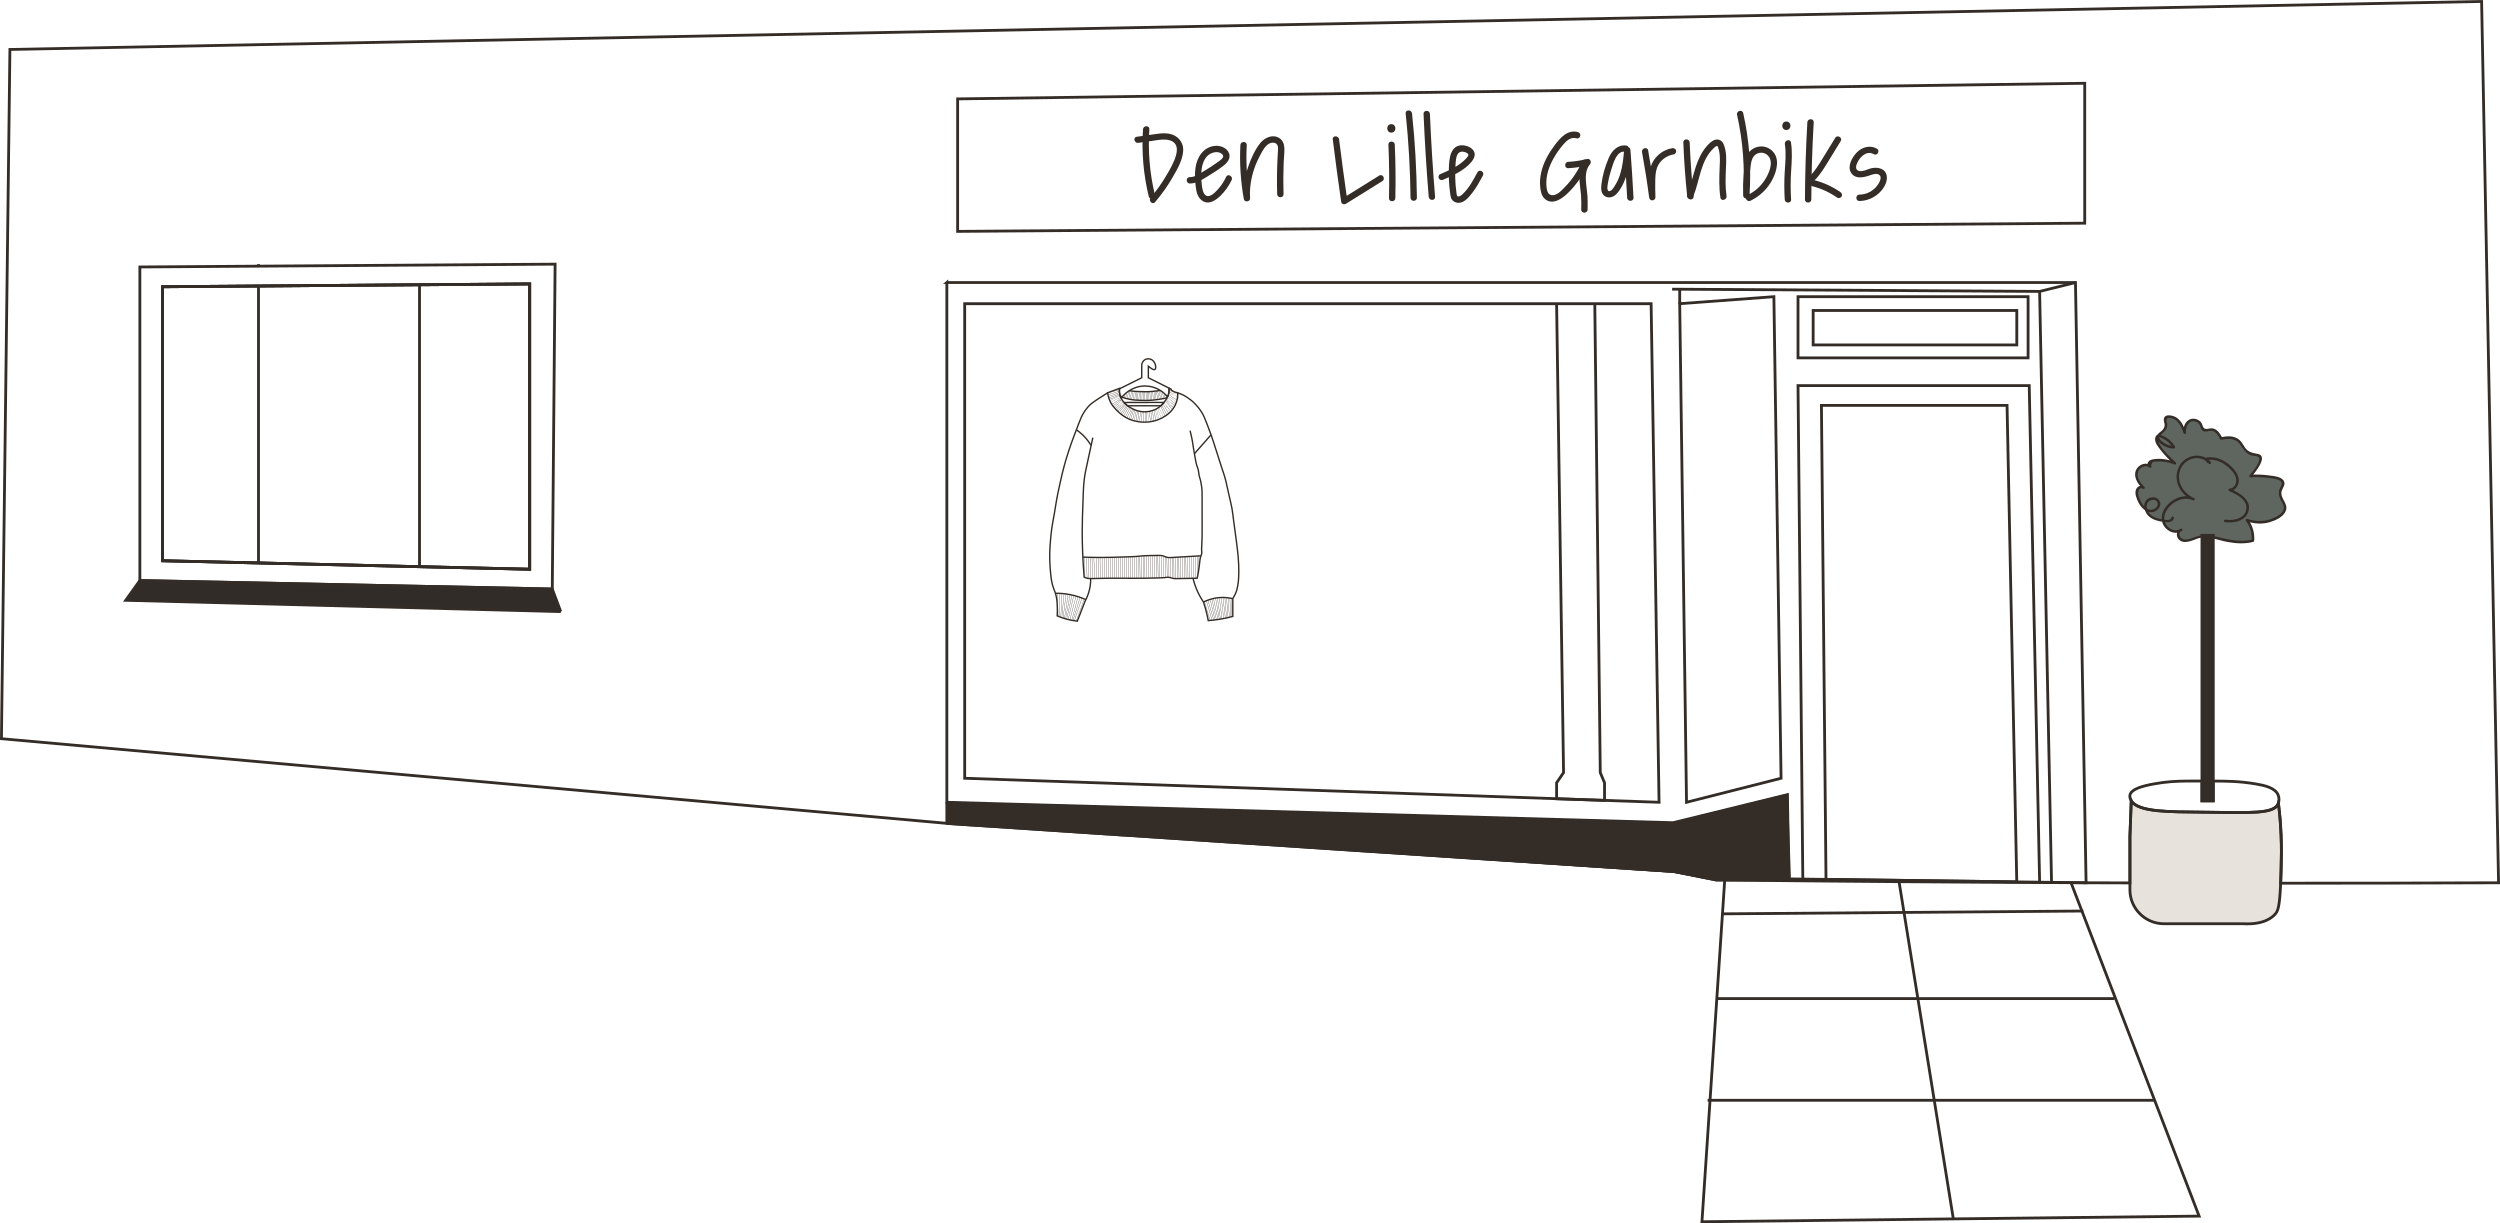 <svg xmlns="http://www.w3.org/2000/svg" id="Lag_2" data-name="Lag 2" viewBox="0 0 885.02 433.02"><g id="Lag_2-2" data-name="Lag 2"><polygon points="339.01 35.01 339.01 81.91 738.01 79.01 738.01 29.48 339.01 35.01" style="fill: none; stroke: #342c26; stroke-miterlimit: 10;"></polygon><path d="M404.63,45.77c-.54,7.97.15,15.98,2.03,23.75.34,1.41,2.51.81,2.17-.6-1.83-7.58-2.47-15.37-1.95-23.15.1-1.45-2.15-1.44-2.25,0h0Z" style="fill: #342c26; stroke-width: 0px;"></path><path d="M403.01,50.57l4.67-.67c1.57-.23,3.18-.55,4.78-.49,1.25.05,2.66.4,3.48,1.43.9,1.12.76,2.66.42,3.96-.72,2.73-2.27,5.34-3.72,7.75-1.56,2.61-3.34,5.08-5.31,7.4-.93,1.1.65,2.7,1.59,1.59,2.3-2.72,4.38-5.62,6.16-8.71,1.64-2.84,3.59-6.11,3.77-9.47.17-3.16-2.04-5.55-5.1-6.05-1.81-.3-3.61,0-5.41.26-1.98.28-3.96.57-5.94.85-1.43.21-.82,2.37.6,2.17h0Z" style="fill: #342c26; stroke-width: 0px;"></path><path d="M421.22,64.96c2.27.02,4.18-1.26,6.05-2.39,2-1.21,3.99-2.46,5.84-3.89,1.57-1.21,2.94-3.04,1.69-5.01-.98-1.54-2.98-2.2-4.72-2.03-4.07.4-6.35,4.01-6.87,7.77-.31,2.2-.18,4.43.08,6.63.24,1.96.71,4.07,2.54,5.16,2.24,1.33,4.55-.3,6.16-1.84s3.04-3.52,4.02-5.62c.61-1.3-1.33-2.45-1.94-1.14-.66,1.42-1.49,2.77-2.52,3.96-.89,1.02-2.1,2.45-3.46,2.81-1.64.44-2.27-1.54-2.48-2.77-.27-1.64-.38-3.35-.34-5.01.06-2.73.75-6,3.46-7.29,1.05-.5,2.36-.66,3.41-.08.5.28,1.06.77.83,1.39-.25.66-1.08,1.19-1.62,1.59-1.59,1.18-3.26,2.24-4.96,3.26-1.57.95-3.27,2.27-5.19,2.25-1.45-.01-1.45,2.24,0,2.25h0Z" style="fill: #342c26; stroke-width: 0px;"></path><path d="M439.11,51.36c-.33,6.41.09,12.82,1.22,19.13.22,1.24,2.29.96,2.21-.3-.23-3.66.35-7.28,1.57-10.74.57-1.63,1.29-3.2,2.11-4.72.74-1.36,1.55-2.96,2.92-3.8,1.03-.63,2.72-.68,3.17.68.22.67.12,1.44.08,2.12-.06.95-.12,1.89-.16,2.84-.19,4.06-.22,8.12-.1,12.17.04,1.44,2.29,1.45,2.25,0-.11-3.72-.1-7.44.05-11.16.07-1.73.33-3.5.24-5.23-.07-1.35-.54-2.66-1.71-3.43-2.32-1.53-5.18-.27-6.77,1.68-1.97,2.41-3.31,5.5-4.31,8.42-1.24,3.58-1.83,7.38-1.59,11.16l2.21-.3c-1.1-6.11-1.47-12.33-1.14-18.53.08-1.45-2.17-1.44-2.25,0h0Z" style="fill: #342c26; stroke-width: 0px;"></path><path d="M471.81,49.34c.92,7.39,1.91,14.77,2.98,22.15.1.72,1.09,1.02,1.65.67,4.32-2.66,8.63-5.35,12.93-8.05,1.22-.77.09-2.72-1.14-1.94-4.3,2.7-8.61,5.39-12.93,8.05l1.65.67c-1.04-7.17-2-14.36-2.9-21.55-.18-1.42-2.43-1.44-2.25,0h0Z" style="fill: #342c26; stroke-width: 0px;"></path><path d="M491.51,51.2c.28,6.31.35,12.63.2,18.95-.03,1.45,2.22,1.45,2.25,0,.15-6.32.09-12.64-.2-18.95-.06-1.44-2.31-1.45-2.25,0h0Z" style="fill: #342c26; stroke-width: 0px;"></path><path d="M492.54,46.95c1.93,0,1.93-3,0-3s-1.93,3,0,3h0Z" style="fill: #342c26; stroke-width: 0px;"></path><path d="M497.62,40.17c1.04,9.91,1.61,19.86,1.72,29.83.01,1.45,2.26,1.45,2.25,0-.1-9.96-.67-19.92-1.72-29.83-.15-1.43-2.4-1.44-2.25,0h0Z" style="fill: #342c26; stroke-width: 0px;"></path><path d="M503.95,40.33c.42,9.79,1.02,19.58,1.83,29.35.12,1.43,2.37,1.45,2.25,0-.8-9.77-1.41-19.55-1.83-29.35-.06-1.44-2.31-1.45-2.25,0h0Z" style="fill: #342c26; stroke-width: 0px;"></path><path d="M510.91,63.62c3.49-1.51,7.12-3.12,9.72-5.99,1.21-1.34,2.14-3.16.7-4.71-1.18-1.26-3.51-1.82-5.12-1.29s-2.47,2.1-2.83,3.65c-.47,1.98-.48,4.13-.49,6.16-.01,2.22.14,4.43.43,6.62.13.95.17,2,.81,2.77.54.66,1.4.99,2.24.98,2.1-.03,3.73-2.12,4.89-3.62,1.45-1.88,2.59-3.97,3.71-6.06.68-1.28-1.26-2.41-1.94-1.14-1.43,2.68-2.89,5.44-5.09,7.58-.4.39-.9.91-1.48.98-.79.1-.76-.65-.85-1.26-.25-1.7-.39-3.42-.44-5.14s-.02-3.3.1-4.95c.09-1.19.14-2.54.75-3.61.7-1.22,2.23-1.05,3.32-.4.55.33.62.61.27,1.18s-.94,1.11-1.45,1.58c-2.37,2.18-5.44,3.47-8.36,4.73-.56.24-.68,1.06-.4,1.54.33.58.98.64,1.54.4h0Z" style="fill: #342c26; stroke-width: 0px;"></path><path d="M558.67,46.8c-3.7-1.12-6.4,2.06-8.37,4.69-2.1,2.8-3.87,5.98-4.67,9.41-.4,1.69-.57,3.45-.4,5.18.15,1.52.43,3.22,1.63,4.3,2.77,2.47,6.24-.13,8.3-2.15,2.91-2.86,5.25-6.27,6.9-10,.58-1.31-1.36-2.46-1.94-1.14-1.48,3.33-3.48,6.4-6.03,9.02-1.12,1.15-2.57,2.83-4.29,2.99-1.94.18-2.26-1.88-2.36-3.38-.25-3.52.96-6.94,2.7-9.96.89-1.54,1.93-3.01,3.07-4.37,1.2-1.43,2.8-3.05,4.85-2.43,1.39.42,1.98-1.75.6-2.17h0Z" style="fill: #342c26; stroke-width: 0px;"></path><path d="M555.16,59.54c2.43-.12,4.84-.48,7.19-1.08l-1.09-1.88c-1.86,2.19-2.28,5.02-2.07,7.81.12,1.58.39,3.14.51,4.72.13,1.69.1,3.39.07,5.08-.03,1.45,2.22,1.45,2.25,0,.03-1.53.06-3.06-.03-4.59-.09-1.43-.31-2.84-.46-4.27-.26-2.4-.34-5.2,1.33-7.16.71-.83.05-2.17-1.09-1.88-2.17.55-4.36.89-6.6,1-1.44.07-1.45,2.32,0,2.25h0Z" style="fill: #342c26; stroke-width: 0px;"></path><path d="M575.82,51.54c-3.07-.47-5.2,1.77-6.32,4.39-1.23,2.88-2.17,5.98-2.55,9.09-.16,1.27-.28,2.7.51,3.79.84,1.17,2.44,1.35,3.67.7s2.04-1.91,2.73-3.04c.72-1.2,1.29-2.5,1.73-3.82,1.02-3.07,1.35-6.34,1.6-9.55h-2.25c.44,5.63.8,11.26,1.08,16.9.07,1.44,2.32,1.45,2.25,0-.29-5.64-.65-11.27-1.08-16.9-.11-1.45-2.14-1.45-2.25,0-.21,2.74-.5,5.49-1.27,8.14-.39,1.34-.9,2.64-1.61,3.85-.37.63-1.52,2.85-2.53,2.56-.92-.27-.33-2.65-.22-3.28.27-1.59.7-3.14,1.2-4.67.66-1.99,1.81-6.43,4.72-5.99.61.09,1.2-.15,1.38-.79.15-.53-.19-1.29-.79-1.38h0Z" style="fill: #342c26; stroke-width: 0px;"></path><path d="M581.29,53.85c.97,5.3,1.81,10.62,2.51,15.97.08.61.46,1.12,1.12,1.12.59,0,1.14-.52,1.12-1.12-.06-1.85-.12-3.71-.07-5.56.04-1.64.07-3.38.65-4.93.95-2.52,3.32-4.27,5.94-4.69.6-.1.93-.84.79-1.38-.17-.64-.79-.88-1.38-.79-3.12.49-5.94,2.67-7.22,5.56-.74,1.67-.9,3.47-.99,5.28-.1,2.17-.03,4.34.04,6.51h2.25c-.73-5.54-1.59-11.07-2.59-16.57-.26-1.42-2.43-.82-2.17.6h0Z" style="fill: #342c26; stroke-width: 0px;"></path><path d="M595.91,50.43c.25,6.38.71,12.75,1.37,19.1.15,1.43,2.4,1.44,2.25,0-.66-6.35-1.12-12.72-1.37-19.1-.06-1.44-2.31-1.45-2.25,0h0Z" style="fill: #342c26; stroke-width: 0px;"></path><path d="M599.47,69.44c2.29-5.62,2.54-12.81,7.32-17.1.23-.21.54-.55.86-.62.4-.1.37-.01.54.4.3.73.47,1.55.56,2.34.19,1.61.09,3.24.02,4.85-.15,3.57-.26,7.12.27,10.66.22,1.43,2.38.82,2.17-.6-.48-3.21-.35-6.47-.21-9.69.12-2.9.35-6.02-.88-8.74-.54-1.18-1.64-1.82-2.93-1.46-1.21.34-2.24,1.42-3.04,2.34-1.76,2.04-2.91,4.5-3.76,7.03-1.12,3.31-1.77,6.75-3.09,9.99-.55,1.34,1.63,1.92,2.17.6h0Z" style="fill: #342c26; stroke-width: 0px;"></path><path d="M614.93,40.63c2.1,9.36,2.81,18.96,2.15,28.53h2.25c-.1-3.53-.02-7.11.44-10.62.2-1.54.59-3.22,2.04-4.04,1.38-.78,3.1-.5,4.16.69,2.02,2.27.26,6.15-1.1,8.34-1.52,2.45-3.71,4.34-6.3,5.59-1.3.63-.16,2.57,1.14,1.94,3.3-1.59,6.08-4.26,7.75-7.53s2.79-7.79-.43-10.43c-2.94-2.4-7.3-1.21-8.76,2.24-.82,1.93-.88,4.2-1.03,6.27-.18,2.51-.22,5.03-.15,7.55.04,1.46,2.15,1.44,2.25,0,.68-9.76-.09-19.58-2.23-29.13-.32-1.41-2.49-.81-2.17.6h0Z" style="fill: #342c26; stroke-width: 0px;"></path><path d="M631.86,51.04c.49,3.24.15,6.53-.05,9.78s-.2,6.54,0,9.81c.09,1.44,2.34,1.45,2.25,0-.22-3.4-.2-6.8.02-10.19s.45-6.66-.06-9.99c-.22-1.43-2.39-.82-2.17.6h0Z" style="fill: #342c26; stroke-width: 0px;"></path><path d="M632.38,46.02c1.93,0,1.93-3,0-3s-1.93,3,0,3h0Z" style="fill: #342c26; stroke-width: 0px;"></path><path d="M639.82,43.29c-.53,9.1-.81,18.22-.85,27.33,0,1.45,2.24,1.45,2.25,0,.04-9.12.32-18.23.85-27.33.08-1.45-2.17-1.44-2.25,0h0Z" style="fill: #342c26; stroke-width: 0px;"></path><path d="M649.68,48.82c-1.46,2.38-2.92,4.77-4.38,7.15-1.33,2.17-2.63,4.38-4.44,6.19-1.02,1.03.57,2.62,1.59,1.59,1.88-1.89,3.27-4.17,4.65-6.42,1.51-2.46,3.01-4.92,4.52-7.38.76-1.24-1.19-2.37-1.94-1.14h0Z" style="fill: #342c26; stroke-width: 0px;"></path><path d="M641.57,65.92c3.17.81,6.14,2.18,8.83,4.05.5.35,1.25.09,1.54-.4.33-.56.1-1.19-.4-1.54-2.83-1.97-6.02-3.43-9.36-4.28-1.4-.36-2,1.81-.6,2.17h0Z" style="fill: #342c26; stroke-width: 0px;"></path><path d="M664.44,52.64c-2.4-1.42-5.34-.55-7.17,1.38-1.62,1.71-3.42,4.86-1.96,7.16,1.53,2.41,4.58,1.61,6.77.85.94-.33,2.41-.83,3.28-.05s.11,2.27-.36,3.05c-1.4,2.36-4.02,3.84-6.75,3.87-1.45.02-1.45,2.27,0,2.25,2.46-.03,4.79-.95,6.66-2.55,1.74-1.5,3.45-4.04,2.99-6.45-.53-2.75-3.63-3.16-5.88-2.47-1.16.36-2.37,1.03-3.62.89s-1.55-1.08-1.2-2.2c.72-2.34,3.45-5.37,6.1-3.8,1.25.74,2.38-1.2,1.14-1.94h0Z" style="fill: #342c26; stroke-width: 0px;"></path><polygon points="584.51 107.51 587.32 284.01 341.51 275.51 341.51 107.51 584.51 107.51" style="fill: none; stroke: #342c26; stroke-miterlimit: 10;"></polygon><path d="M335.19,100.01v184.01l257.07,7.23,40.51-9.94.45,29.83c35.09.46,70.18.92,105.27,1.38-1.25-70.83-2.51-141.67-3.76-212.5h-399.55Z" style="fill: none; stroke: #342c26; stroke-miterlimit: 10;"></path><polygon points="594.63 107.51 597.04 284.01 630.51 275.51 627.97 105.03 594.63 107.51" style="fill: none; stroke: #342c26; stroke-miterlimit: 10;"></polygon><rect x="641.87" y="109.91" width="72.09" height="12.2" style="fill: none; stroke: #342c26; stroke-miterlimit: 10;"></rect><polygon points="710.51 143.51 713.95 312.19 646.42 311.31 644.8 143.51 710.51 143.51" style="fill: none; stroke: #342c26; stroke-miterlimit: 10;"></polygon><polyline points="633.23 311.13 606.72 311.13 592.51 308.51 335.19 291.09 335.19 284.01" style="fill: none; stroke: #342c26; stroke-miterlimit: 10;"></polyline><line x1="592.27" y1="291.25" x2="592.51" y2="308.51" style="fill: none; stroke: #342c26; stroke-miterlimit: 10;"></line><polyline points="638.21 311.13 636.51 136.51 718.36 136.51 722.04 312.19" style="fill: none; stroke: #342c26; stroke-miterlimit: 10;"></polyline><rect x="636.51" y="105.03" width="81.45" height="21.66" style="fill: none; stroke: #342c26; stroke-miterlimit: 10;"></rect><polyline points="726.26 312.35 722.04 103.17 734.75 100.01" style="fill: none; stroke: #342c26; stroke-miterlimit: 10;"></polyline><line x1="594.63" y1="102.37" x2="594.63" y2="107.51" style="fill: none; stroke: #342c26; stroke-miterlimit: 10;"></line><line x1="591.95" y1="102.37" x2="722.04" y2="103.17" style="fill: none; stroke: #342c26; stroke-miterlimit: 10;"></line><polyline points="551.05 107.51 553.51 273.51 551.05 277.12 551.05 282.76 568.02 283.35 568.02 277.12 566.51 273.51 564.57 107.51" style="fill: none; stroke: #342c26; stroke-miterlimit: 10;"></polyline><path d="M610.59,311.13l-8.09,121.38c58.67-.67,117.33-1.33,176-2-15.15-39.44-30.3-78.88-45.45-118.32" style="fill: none; stroke: #342c26; stroke-miterlimit: 10;"></path><path d="M672.18,311.5c6.44,40,12.88,80,19.32,120.01" style="fill: none; stroke: #342c26; stroke-miterlimit: 10;"></path><path d="M737.51,322.51c-42.67.33-85.33.67-128,1,42.67-.33,85.33-.67,128-1Z" style="fill: none; stroke: #342c26; stroke-miterlimit: 10;"></path><path d="M604.51,389.51h158" style="fill: none; stroke: #342c26; stroke-miterlimit: 10;"></path><path d="M607.51,353.51h141" style="fill: none; stroke: #342c26; stroke-miterlimit: 10;"></path><g><path d="M769.14,183.36c-.15,1.07-1.62,1.24-2.69,1.1-1.82-.24-3.71-.6-5.17-1.72-1.46-1.12-2.31-3.22-1.48-4.86.84-1.64,3.66-1.91,4.41-.23.84,1.88-1.76,3.82-3.71,3.17-1.95-.65-3.04-2.71-3.7-4.66-.3-.88-.55-1.85-.21-2.71.34-.86,1.54-1.41,2.24-.79-1.61-1.37-2.87-3.45-2.42-5.51.45-2.06,3.31-3.42,4.81-1.94-.6-.14-.71-1.03-.32-1.5s1.05-.61,1.66-.68c2.48-.28,5.02.07,7.33,1-2.1-1.88-3.99-3.99-5.64-6.27-.76-1.06-1.38-2.75-.3-3.48,2.33.47,4.43,1.99,5.61,4.05-1.17.1-2.29-.25-3.28-.87-.79-.5-2.41-1.34-2.43-2.53-.03-1.48,2.4-1.73,2.83-3.82.3-1.46-.67-2.43-.05-3.16.59-.69,1.96-.4,2.21-.35,3.01.63,4.33,4.97,4.52,5.62-.24-2.26.96-4.12,2.46-4.47.97-.22,2.15.16,2.86.9.93.97.48,1.96,1.31,2.51.9.6,1.84-.29,3.16-.05.91.16,2.06.87,3.16,3.18,2.88-.73,4.56-.23,5.58.41,2.08,1.29,1.92,3.44,4.35,4.74,1.92,1.03,3.23.33,3.81,1.2.54.82.2,2.63-3.41,6.92,3.78-.31,6.64.25,8.55.54,1.17.18,2.52.54,2.96,1.63.41,1-.69,1.62-.97,3.21-.49,2.74,2.1,3.95,1.71,6.21-.37,2.13-3.07,3.31-4.36,3.87-3.9,1.69-7.7.61-9.13.12.52.67,1.29,1.83,1.76,3.44.36,1.25.49,2.56.36,3.85-4.46,1.23-9.18.04-13.68-1.06-1.59-.39-3.24-.77-4.85-.46-1.27.25-2.43.91-3.67,1.29-1.24.37-2.73.4-3.68-.48s-.75-2.85.52-3.12c-2.43,1.83-6.29-.64-6.49-3.67-.2-3.03,2.2-5.72,4.96-6.99,1.84-.84,4.08-1.2,5.83-.19-2.71-1.14-4.9-3.6-5.43-6.49-.53-2.89.74-6.11,3.26-7.63,2.52-1.52,6.14-1.04,8,1.24-.64-.2-1.17-.73-1.37-1.37,3.13-.79,6.42.85,8.74,3.1,1.21,1.17,2.31,2.62,2.43,4.3.12,1.68-1.11,3.53-2.79,3.54,1.67.72,3.38,1.47,4.67,2.75s2.08,3.24,1.47,4.95c-.8,2.26-3.93,3.95-7.73,3.27" style="fill: #5f665f; stroke-width: 0px;"></path><path d="M768.71,183.24c-.36,1.34-2.8.72-3.71.54-1.29-.26-2.67-.67-3.67-1.58s-1.65-2.26-1.33-3.57c.29-1.18,1.55-1.88,2.72-1.62,1.49.34,1.41,1.97.4,2.81-1.07.89-2.43.83-3.52.01-.95-.71-1.56-1.79-2.02-2.87-.23-.55-.45-1.11-.58-1.69-.22-.94.18-3.16,1.6-2.22.42.28.93-.37.55-.71-1.41-1.26-2.94-3.33-2.22-5.35.53-1.49,2.63-2.64,3.99-1.47l.55-.71.5-1.22.37-.08c.34-.13.95-.1,1.35-.12.66-.03,1.32,0,1.98.05,1.43.13,2.81.5,4.14,1.01.42.16.76-.46.44-.75-2.13-1.94-4.65-4.26-5.98-6.86-.21-.41-.78-1.74-.15-2.01.48-.21,1.51.42,1.93.65,1.33.72,2.39,1.77,3.17,3.06l.39-.68c-1.46.06-2.64-.5-3.83-1.29-.98-.65-1.96-1.55-.89-2.58,1.29-1.23,2.57-2.01,2.3-4.05-.05-.38-.36-1-.27-1.35.19-.76,1.16-.7,1.74-.59.95.18,1.72.74,2.34,1.46.95,1.09,1.56,2.49,1.97,3.86.14.47.92.4.88-.12-.11-1.67.57-4.14,2.68-4.08,1.19.04,2.04.81,2.41,1.9.18.51.23.96.65,1.34.98.88,2.1.09,3.21.14,1.6.08,2.53,1.73,3.16,2.99.09.18.32.25.51.21,2.34-.55,4.93-.59,6.47,1.55,1.19,1.64,1.94,3.24,4.01,3.95,1.12.38,3.21-.01,2.83,1.68-.44,1.98-2.17,3.84-3.41,5.34-.23.27-.11.8.32.77,1.85-.13,3.68-.1,5.52.11,1.36.15,2.9.26,4.2.71.98.34,1.67,1,1.17,2.06-.31.66-.65,1.21-.79,1.94-.21,1.12.08,2.15.59,3.14.64,1.24,1.56,2.38.87,3.82-.61,1.27-2.07,2.01-3.28,2.57-3.02,1.39-6.29,1.41-9.41.35-.35-.12-.75.35-.51.66,1.56,2.05,2.25,4.5,2.05,7.07l.33-.43c-5.23,1.35-10.09-.55-15.19-1.45-2.33-.41-4.03.12-6.19.93-1.11.42-2.45.81-3.59.24-.96-.48-1.47-2.27-.15-2.69l-.35-.82c-1.48,1.01-3.27.5-4.5-.68s-1.6-2.94-1.06-4.6c1.18-3.59,6.26-6.65,9.86-4.8l.45-.78c-3.87-1.71-6.48-5.97-4.81-10.15s7.06-5.5,10.09-2.02l.44-.75c-.52-.19-.87-.54-1.06-1.06l-.31.55c3.09-.68,6.12.87,8.31,2.98,1.04,1,2.01,2.21,2.24,3.67s-.62,3.29-2.29,3.41c-.39.03-.68.64-.23.84,2.68,1.16,6.91,3.19,6.04,6.85-.73,3.05-4.69,3.71-7.28,3.3-.57-.09-.81.78-.24.87,3,.47,7.16-.28,8.29-3.59,1.44-4.21-3.22-6.86-6.35-8.21l-.23.84c1.45-.11,2.56-1.09,3.02-2.46.59-1.74-.13-3.52-1.21-4.91-2.37-3.05-6.39-5.32-10.31-4.46-.22.05-.4.34-.31.55.34.83.85,1.35,1.69,1.68.45.18.7-.45.44-.75-3.21-3.69-9.13-2.55-11.26,1.67-2.35,4.66.36,9.91,4.89,11.92.52.23.98-.51.45-.78-4.3-2.22-10.44,1.46-11.36,6.02-.4,2,.32,3.93,1.93,5.18,1.49,1.16,3.51,1.53,5.13.42.4-.27.17-.98-.35-.82-1.53.48-1.88,2.49-.89,3.68,1.73,2.09,4.75.58,6.72-.14,3.36-1.21,7.07.5,10.41,1.14,3.11.6,6.27.82,9.36.02.2-.05.31-.24.33-.43.21-2.7-.54-5.35-2.18-7.52l-.51.66c2.57.87,5.4,1.11,8.03.36,2.09-.6,4.92-1.82,5.81-3.97,1.06-2.55-1.73-4.18-1.52-6.62.1-1.18,1.23-2.19,1.08-3.37-.12-1-1.05-1.64-1.92-1.96-1.27-.47-2.74-.57-4.08-.74-2.01-.26-4.02-.31-6.04-.17l.32.77c.97-1.16,6.39-7.46,2.19-8.17-1.73-.29-3.22-.59-4.34-2.1-.69-.94-1.15-2.03-2.05-2.82-1.83-1.59-4.36-1.46-6.58-.93l.51.21c-.68-1.35-1.62-2.89-3.17-3.32-.9-.25-1.6.13-2.48.14-1.4.02-1.21-1.52-1.92-2.38-1.01-1.22-2.92-1.65-4.3-.82-1.53.94-2.04,2.86-1.92,4.54l.88-.12c-.56-1.89-1.5-3.91-3.12-5.12-1.14-.85-4.52-1.79-4.7.51-.05.63.28,1.24.31,1.87.04.95-.43,1.66-1.12,2.25s-1.64,1.1-1.76,2.11c-.13,1.16.89,2,1.75,2.58,1.36.91,2.73,1.56,4.4,1.49.33-.01.57-.37.39-.68-.96-1.58-2.31-2.86-4-3.63-1.18-.54-2.66-1.16-3,.59-.3,1.53.92,2.98,1.77,4.09,1.46,1.88,3.08,3.61,4.84,5.2l.44-.75c-2.44-.94-5.34-1.47-7.94-.95-.75.15-1.54.5-1.78,1.29-.2.67.06,1.37.7,1.66.43.19.96-.35.55-.71-1.59-1.37-3.94-.65-5.06.99-1.64,2.42.16,5.43,2.02,7.09l.55-.71c-1.04-.69-2.4-.11-2.87,1-.63,1.48.23,3.39.89,4.73,1.24,2.51,4.22,4.71,6.77,2.39,2.1-1.91.36-4.84-2.32-4.26-3.16.69-2.93,4.51-1.07,6.44,1.41,1.47,3.54,1.96,5.49,2.25,1.33.19,3.21.24,3.64-1.36.15-.56-.72-.8-.87-.24h0Z" style="fill: #342c26; stroke-width: 0px;"></path></g><path d="M779.51,277.07v-.57c-.53,0-1.04-.01-1.54-.01-1.35,0-2.61,0-3.81.01-4,.04-7.37.23-11.65,1.01-4.48.81-8.1,1.92-8.5,4-.16.87.27,1.63.47,1.95" style="fill: none; stroke: #342c26; stroke-miterlimit: 10;"></path><path d="M806.6,284.25c.24-.79.26-1.83-.09-2.74-1-2.62-4.77-3.46-8-4-5.87-.98-10.42-1-15-1v.53" style="fill: none; stroke: #342c26; stroke-miterlimit: 10;"></path><polyline points="779.51 277.06 779.51 283.51 783.51 283.51 783.51 277.04" style="fill: none; stroke: #342c26; stroke-miterlimit: 10;"></polyline><rect x="779.51" y="189.51" width="4" height="94" style="fill: #342c26; stroke: #342c26; stroke-miterlimit: 10;"></rect><path d="M807.51,308.51c-.04,1.54-.09,2.92-.14,4.15-.36,8.58-1.02,9.85-1.86,10.85-.94,1.11-3.85,3.93-11.5,3.5h-28c-6.6,0-12-5.4-12-12v-19c.16-4.18.31-8.37.47-12.55.01.02.02.04.03.05,2.52,4.09,13.87,3.86,25,4,17.34.22,25.52.71,27-3,.03-.08.06-.17.09-.26.36,3.04.72,6.85.91,11.26.2,4.61.13,7.75,0,13Z" style="fill: #e8e2dd; stroke: #342c26; stroke-miterlimit: 10;"></path><path d="M807.51,308.51c.13-5.25.2-8.39,0-13-.19-4.41-.55-8.22-.91-11.26-.03.09-.06.18-.09.26-1.48,3.71-9.66,3.22-27,3-11.13-.14-22.48.09-25-4-.01-.01-.02-.03-.03-.05-.16,4.18-.31,8.37-.47,12.55v16.55c-5.17-.01-10.33-.03-15.5-.05-1.78-.01-3.56-.01-5.34-.03-40.86-.17-81.73-.48-122.6-.94-1.02-.01-2.04-.02-3.06-.03l-15-3c-85.67-5.67-171.33-11.33-257-17-111.67-10-223.33-20-335-30C1.51,180.18,2.51,98.84,3.51,17.51,295.18,11.84,586.84,6.18,878.51.51l6,312c-25.72.11-51.43.16-77.14.15.05-1.23.1-2.61.14-4.15Z" style="fill: none; stroke: #342c26; stroke-miterlimit: 10;"></path><path d="M148.51,93.84c-19,.13-38,.26-57,.38-14,.1-28,.2-42,.29v111c14,.29,28,.58,42,.86,34.67.72,69.33,1.43,104,2.14.33-38.33.67-76.67,1-115l-48,.33ZM187.51,201.51c-13-.3-26-.6-39-.9l-57-1.32c-11.33-.26-22.67-.52-34-.78v-97c11.33-.09,22.67-.17,34-.26,19-.15,38-.29,57-.44,13-.1,26-.2,39-.3v101Z" style="fill: none; stroke: #342c26; stroke-miterlimit: 10;"></path><path d="M187.51,100.51v101c-13-.3-26-.6-39-.9l-57-1.32c-11.33-.26-22.67-.52-34-.78v-97c11.33-.09,22.67-.17,34-.26,19-.15,38-.29,57-.44,13-.1,26-.2,39-.3Z" style="fill: none; stroke: #342c26; stroke-miterlimit: 10;"></path><line x1="91.51" y1="206.51" x2="91.51" y2="206.37" style="fill: none; stroke: #342c26; stroke-miterlimit: 10;"></line><line x1="91.51" y1="199.29" x2="91.51" y2="101.25" style="fill: none; stroke: #342c26; stroke-miterlimit: 10;"></line><line x1="91.51" y1="94.22" x2="91.51" y2="93.51" style="fill: none; stroke: #342c26; stroke-miterlimit: 10;"></line><path d="M148.51,200.61v-99.8" style="fill: none; stroke: #342c26; stroke-miterlimit: 10;"></path><path d="M148.51,93.84v-.33" style="fill: none; stroke: #342c26; stroke-miterlimit: 10;"></path><path d="M198.51,216.51c-51.33-1.33-102.67-2.67-154-4,1.67-2.33,3.33-4.67,5-7,14,.29,28,.58,42,.86,34.67.72,69.33,1.43,104,2.14,1,2.67,2,5.33,3,8Z" style="fill: #322c28; stroke: #342c26; stroke-miterlimit: 10;"></path><path d="M416.95,139.07c.09.04.23.11.41.17.38.12.92.32,1.53.61.41.2,1.35.74,2.65,1.74.38.29,2.31,1.82,3.96,4.51.62,1.02,1.06,2.12,1.9,4.28.51,1.29.93,2.45,1.32,3.54.29.83.56,1.62.82,2.4,1.41,4.21,1.18,3.84,2.57,8.04.95,2.87,1.36,3.94,1.9,6.1.24.95.16.76.83,3.76.89,3.99,1.03,4.34,1.31,5.9.16.9.12.82.63,4.67.53,4.03.6,4.32.91,6.77.35,2.75.52,4.13.63,5.5.35,4.17.23,6.72.12,8.15-.03.45-.28,3.5-1.19,5.19-.05.09-.83,1.54-.83,1.54v6.29c-1.4.37-2.94.71-4.61.98-1.44.24-2.81.4-4.08.5-.07-.4-.15-.81-.23-1.22-.4-1.93-.9-3.71-1.46-5.35-.69-1.03-1.44-2.29-2.12-3.8-.77-1.71-1.26-3.28-1.57-4.6l1.44-.04c.03-.13.1-.37.16-.67.47-2.08.63-4.21.87-5.95.02-.15.06-.44.17-.83.13-.46.25-.72.33-.94.2-.55.1-.92.06-1.76-.03-.55.02-.25.11-2.75,0,0,.03-.8.06-1.87.07-2.89-.03-5.38,0-9.46.01-1.67-.01-3.34,0-5.01,0-.88.02-1.9-.17-3.25-.16-1.2-.42-2.24-.44-2.31-.23-.92-.29-.88-.44-1.6-.21-1.02-.14-1.37-.39-2.26-.16-.59-.34-.98-.44-1.21-.16-.39-.56-2.56-.84-4.2-.17-1-.3-1.8-.32-1.9-.3-1.97-.4-2.68-.66-3.91-.21-1-.41-1.82-.55-2.37" style="fill: none; stroke: #342c26; stroke-miterlimit: 10; stroke-width: .5px;"></path><path d="M386.09,204.83c4.31-.12,7.8-.15,10.15-.14,3.97,0,5.87.08,9.49,0,4.19-.09,6.28-.14,6.62-.21.21-.04.84-.19,1.62-.07.49.08.66.19,1.17.31.74.17,1.31.13,1.79.1,1.07-.05,2.91-.07,5.39-.08" style="fill: none; stroke: #342c26; stroke-miterlimit: 10; stroke-width: .5px;"></path><line x1="422.82" y1="160.64" x2="428.71" y2="153.93" style="fill: none; stroke: #342c26; stroke-miterlimit: 10; stroke-width: .5px;"></line><path d="M426.04,213.14c1.15-.59,3.08-1.39,5.6-1.59,1.99-.16,3.65.11,4.78.39" style="fill: none; stroke: #342c26; stroke-miterlimit: 10; stroke-width: .5px;"></path><path d="M373.64,210.03c1.45-.02,3.25.08,5.29.49,2.21.44,4.04,1.11,5.43,1.74" style="fill: none; stroke: #342c26; stroke-miterlimit: 10; stroke-width: .5px;"></path><path d="M386.87,154.95c-.28,1.28-1.09,5-1.32,6.06-1.18,5.38-1.49,6.78-1.74,8.91-.21,1.73-.26,2.98-.35,5.43-.23,6.6-.36,9.9-.35,13.09.02,4.13.16,9.26.63,15.18l.06.69c.27.14.64.31,1.11.41.48.11.89.12,1.2.11.01,1.04-.07,2.41-.44,3.97-.4,1.67-1,3-1.51,3.95-.93,2.38-1.86,4.76-2.78,7.14-1.23-.13-2.66-.38-4.22-.83-1.08-.31-2.05-.67-2.9-1.03.07-1.21.06-2.22.04-2.95-.04-1.47-.09-2.77-.47-4.32-.27-1.07-.57-1.77-.77-2.27-.84-2.13-1.01-4.02-1.28-7.22-.36-4.21-.1-7.46.09-9.83.08-1.05.26-3.24.73-6.03.18-1.08.24-1.3.6-3.33.48-2.74.51-3.22.81-4.92.36-2.03.66-3.42,1.28-6.2.56-2.54.85-3.83,1.35-5.68.28-1.04.87-3.19,1.76-5.87.63-1.92,1.22-3.48,1.64-4.63.32-.86.55-1.46,1.01-2.65,1.09-2.84,1.64-4.26,1.83-4.63.59-1.15,1.58-3.03,3.51-4.63.51-.43,1.18-.87,2.5-1.76.98-.66,1.94-1.27,2.88-1.83.16-.1.28-.18.36-.24" style="fill: none; stroke: #342c26; stroke-miterlimit: 10; stroke-width: .5px;"></path><path d="M386.2,157.62c-.61-1.02-1.51-2.29-2.79-3.54-.84-.81-1.66-1.45-2.39-1.95" style="fill: none; stroke: #342c26; stroke-miterlimit: 10; stroke-width: .5px;"></path><line x1="404.77" y1="145.76" x2="404.69" y2="149.42" style="fill: none; stroke: #342c26; stroke-miterlimit: 10; stroke-width: .1px;"></line><line x1="405.39" y1="145.76" x2="405.39" y2="149.38" style="fill: none; stroke: #342c26; stroke-miterlimit: 10; stroke-width: .1px;"></line><line x1="405.86" y1="145.76" x2="406.01" y2="149.38" style="fill: none; stroke: #342c26; stroke-miterlimit: 10; stroke-width: .1px;"></line><line x1="406.68" y1="149.39" x2="406.68" y2="149.37" style="fill: none; stroke: #342c26; stroke-miterlimit: 10; stroke-width: .1px;"></line><line x1="406.33" y1="145.69" x2="406.33" y2="145.65" style="fill: none; stroke: #342c26; stroke-miterlimit: 10; stroke-width: .1px;"></line><line x1="406.83" y1="145.57" x2="407.3" y2="149.27" style="fill: none; stroke: #342c26; stroke-miterlimit: 10; stroke-width: .1px;"></line><line x1="407.38" y1="145.49" x2="407.88" y2="149.15" style="fill: none; stroke: #342c26; stroke-miterlimit: 10; stroke-width: .1px;"></line><line x1="407.92" y1="145.3" x2="408.51" y2="149.03" style="fill: none; stroke: #342c26; stroke-miterlimit: 10; stroke-width: .1px;"></line><line x1="408.47" y1="145.18" x2="409.17" y2="148.84" style="fill: none; stroke: #342c26; stroke-miterlimit: 10; stroke-width: .1px;"></line><line x1="409.88" y1="148.68" x2="409.86" y2="148.62" style="fill: none; stroke: #342c26; stroke-miterlimit: 10; stroke-width: .1px;"></line><line x1="410.52" y1="148.41" x2="410.51" y2="148.36" style="fill: none; stroke: #342c26; stroke-miterlimit: 10; stroke-width: .1px;"></line><line x1="409.47" y1="144.69" x2="409.46" y2="144.64" style="fill: none; stroke: #342c26; stroke-miterlimit: 10; stroke-width: .1px;"></line><line x1="411.16" y1="148.07" x2="411.15" y2="148.05" style="fill: none; stroke: #342c26; stroke-miterlimit: 10; stroke-width: .1px;"></line><line x1="410.46" y1="144.03" x2="410.44" y2="143.97" style="fill: none; stroke: #342c26; stroke-miterlimit: 10; stroke-width: .1px;"></line><line x1="410.89" y1="143.7" x2="412.47" y2="147.32" style="fill: none; stroke: #342c26; stroke-miterlimit: 10; stroke-width: .1px;"></line><line x1="413.11" y1="146.82" x2="411.34" y2="143.64" style="fill: none; stroke: #342c26; stroke-miterlimit: 10; stroke-width: .1px;"></line><line x1="411.21" y1="143.38" x2="411.19" y2="143.36" style="fill: none; stroke: #342c26; stroke-miterlimit: 10; stroke-width: .1px;"></line><line x1="413.71" y1="146.33" x2="412.1" y2="143.64" style="fill: none; stroke: #342c26; stroke-miterlimit: 10; stroke-width: .1px;"></line><line x1="411.67" y1="142.91" x2="411.65" y2="142.87" style="fill: none; stroke: #342c26; stroke-miterlimit: 10; stroke-width: .1px;"></line><line x1="414.42" y1="145.66" x2="412.93" y2="143.64" style="fill: none; stroke: #342c26; stroke-miterlimit: 10; stroke-width: .1px;"></line><line x1="412.07" y1="142.47" x2="412.06" y2="142.46" style="fill: none; stroke: #342c26; stroke-miterlimit: 10; stroke-width: .1px;"></line><line x1="415.03" y1="144.98" x2="413.89" y2="143.64" style="fill: none; stroke: #342c26; stroke-miterlimit: 10; stroke-width: .1px;"></line><line x1="415.46" y1="144.38" x2="414.65" y2="143.57" style="fill: none; stroke: #342c26; stroke-miterlimit: 10; stroke-width: .1px;"></line><line x1="413.55" y1="142.47" x2="412.7" y2="141.64" style="fill: none; stroke: #342c26; stroke-miterlimit: 10; stroke-width: .1px;"></line><line x1="415.86" y1="143.72" x2="414.65" y2="142.61" style="fill: none; stroke: #342c26; stroke-miterlimit: 10; stroke-width: .1px;"></line><line x1="413" y1="141.12" x2="412.98" y2="141.1" style="fill: none; stroke: #342c26; stroke-miterlimit: 10; stroke-width: .1px;"></line><line x1="416.16" y1="143.02" x2="414.65" y2="141.84" style="fill: none; stroke: #342c26; stroke-miterlimit: 10; stroke-width: .1px;"></line><line x1="413.21" y1="140.73" x2="413.19" y2="140.71" style="fill: none; stroke: #342c26; stroke-miterlimit: 10; stroke-width: .1px;"></line><line x1="416.67" y1="141.58" x2="414.65" y2="140.41" style="fill: none; stroke: #342c26; stroke-miterlimit: 10; stroke-width: .1px;"></line><line x1="414.65" y1="139.1" x2="413.82" y2="138.79" style="fill: none; stroke: #342c26; stroke-miterlimit: 10; stroke-width: .1px;"></line><line x1="413.89" y1="138.24" x2="416.91" y2="139.24" style="fill: none; stroke: #342c26; stroke-miterlimit: 10; stroke-width: .1px;"></line><line x1="413.87" y1="137.71" x2="414.25" y2="137.79" style="fill: none; stroke: #342c26; stroke-miterlimit: 10; stroke-width: .1px;"></line><line x1="404.31" y1="145.75" x2="404.08" y2="149.37" style="fill: none; stroke: #342c26; stroke-miterlimit: 10; stroke-width: .1px;"></line><line x1="403.76" y1="145.69" x2="403.37" y2="149.35" style="fill: none; stroke: #342c26; stroke-miterlimit: 10; stroke-width: .1px;"></line><line x1="403.23" y1="145.53" x2="402.74" y2="149.17" style="fill: none; stroke: #342c26; stroke-miterlimit: 10; stroke-width: .1px;"></line><line x1="402.73" y1="145.43" x2="402.12" y2="149.08" style="fill: none; stroke: #342c26; stroke-miterlimit: 10; stroke-width: .1px;"></line><line x1="402.31" y1="145.29" x2="401.47" y2="148.92" style="fill: none; stroke: #342c26; stroke-miterlimit: 10; stroke-width: .1px;"></line><line x1="401.8" y1="145.12" x2="400.88" y2="148.74" style="fill: none; stroke: #342c26; stroke-miterlimit: 10; stroke-width: .1px;"></line><line x1="401.35" y1="144.92" x2="400.24" y2="148.51" style="fill: none; stroke: #342c26; stroke-miterlimit: 10; stroke-width: .1px;"></line><line x1="401" y1="144.74" x2="399.63" y2="148.31" style="fill: none; stroke: #342c26; stroke-miterlimit: 10; stroke-width: .1px;"></line><line x1="400.59" y1="144.56" x2="398.95" y2="147.9" style="fill: none; stroke: #342c26; stroke-miterlimit: 10; stroke-width: .1px;"></line><line x1="400.06" y1="144.28" x2="398.36" y2="147.62" style="fill: none; stroke: #342c26; stroke-miterlimit: 10; stroke-width: .1px;"></line><line x1="399.63" y1="144.03" x2="397.73" y2="147.27" style="fill: none; stroke: #342c26; stroke-miterlimit: 10; stroke-width: .1px;"></line><line x1="399.22" y1="143.73" x2="397.17" y2="146.89" style="fill: none; stroke: #342c26; stroke-miterlimit: 10; stroke-width: .1px;"></line><line x1="398.76" y1="143.64" x2="396.72" y2="146.49" style="fill: none; stroke: #342c26; stroke-miterlimit: 10; stroke-width: .1px;"></line><line x1="396.17" y1="146.07" x2="396.16" y2="146.08" style="fill: none; stroke: #342c26; stroke-miterlimit: 10; stroke-width: .1px;"></line><path d="M398.56,143.16c-.66.74-1.33,1.49-1.99,2.23" style="fill: none; stroke: #342c26; stroke-miterlimit: 10; stroke-width: .1px;"></path><line x1="398.21" y1="142.84" x2="395.73" y2="145.6" style="fill: none; stroke: #342c26; stroke-miterlimit: 10; stroke-width: .1px;"></line><line x1="396.77" y1="143.64" x2="395.3" y2="145.12" style="fill: none; stroke: #342c26; stroke-miterlimit: 10; stroke-width: .1px;"></line><line x1="395.99" y1="143.64" x2="394.84" y2="144.67" style="fill: none; stroke: #342c26; stroke-miterlimit: 10; stroke-width: .1px;"></line><line x1="397.61" y1="142.16" x2="397.26" y2="142.47" style="fill: none; stroke: #342c26; stroke-miterlimit: 10; stroke-width: .1px;"></line><line x1="395.99" y1="142.89" x2="394.41" y2="144.13" style="fill: none; stroke: #342c26; stroke-miterlimit: 10; stroke-width: .1px;"></line><line x1="395.99" y1="142.18" x2="394.01" y2="143.65" style="fill: none; stroke: #342c26; stroke-miterlimit: 10; stroke-width: .1px;"></line><line x1="397.07" y1="141.37" x2="396.22" y2="142" style="fill: none; stroke: #342c26; stroke-miterlimit: 10; stroke-width: .1px;"></line><line x1="395.99" y1="141.6" x2="393.58" y2="143.14" style="fill: none; stroke: #342c26; stroke-miterlimit: 10; stroke-width: .1px;"></line><line x1="396.7" y1="140.63" x2="395.99" y2="141.02" style="fill: none; stroke: #342c26; stroke-miterlimit: 10; stroke-width: .1px;"></line><line x1="392.94" y1="142.02" x2="392.92" y2="142.03" style="fill: none; stroke: #342c26; stroke-miterlimit: 10; stroke-width: .1px;"></line><line x1="395.99" y1="140" x2="392.77" y2="141.37" style="fill: none; stroke: #342c26; stroke-miterlimit: 10; stroke-width: .1px;"></line><line x1="396.31" y1="139.45" x2="392.57" y2="140.89" style="fill: none; stroke: #342c26; stroke-miterlimit: 10; stroke-width: .1px;"></line><line x1="396.24" y1="138.97" x2="392.42" y2="140.38" style="fill: none; stroke: #342c26; stroke-miterlimit: 10; stroke-width: .1px;"></line><line x1="395.99" y1="138.54" x2="392.24" y2="139.76" style="fill: none; stroke: #342c26; stroke-miterlimit: 10; stroke-width: .1px;"></line><line x1="396.24" y1="137.9" x2="392.16" y2="139.14" style="fill: none; stroke: #342c26; stroke-miterlimit: 10; stroke-width: .1px;"></line><line x1="404.77" y1="138.68" x2="404.75" y2="141.74" style="fill: none; stroke: #342c26; stroke-miterlimit: 10; stroke-width: .1px;"></line><line x1="405.21" y1="138.68" x2="405.25" y2="141.72" style="fill: none; stroke: #342c26; stroke-miterlimit: 10; stroke-width: .1px;"></line><line x1="405.69" y1="138.66" x2="405.78" y2="141.72" style="fill: none; stroke: #342c26; stroke-miterlimit: 10; stroke-width: .1px;"></line><line x1="406.22" y1="138.67" x2="406.27" y2="141.7" style="fill: none; stroke: #342c26; stroke-miterlimit: 10; stroke-width: .1px;"></line><line x1="406.66" y1="138.64" x2="406.75" y2="141.7" style="fill: none; stroke: #342c26; stroke-miterlimit: 10; stroke-width: .1px;"></line><line x1="407.05" y1="138.64" x2="407.23" y2="141.67" style="fill: none; stroke: #342c26; stroke-miterlimit: 10; stroke-width: .1px;"></line><line x1="407.56" y1="138.57" x2="407.76" y2="141.65" style="fill: none; stroke: #342c26; stroke-miterlimit: 10; stroke-width: .1px;"></line><line x1="408.04" y1="138.52" x2="408.29" y2="141.61" style="fill: none; stroke: #342c26; stroke-miterlimit: 10; stroke-width: .1px;"></line><line x1="408.5" y1="138.48" x2="408.82" y2="141.54" style="fill: none; stroke: #342c26; stroke-miterlimit: 10; stroke-width: .1px;"></line><line x1="408.87" y1="138.43" x2="409.28" y2="141.47" style="fill: none; stroke: #342c26; stroke-miterlimit: 10; stroke-width: .1px;"></line><line x1="409.35" y1="138.38" x2="409.86" y2="141.4" style="fill: none; stroke: #342c26; stroke-miterlimit: 10; stroke-width: .1px;"></line><line x1="409.76" y1="138.34" x2="410.39" y2="141.35" style="fill: none; stroke: #342c26; stroke-miterlimit: 10; stroke-width: .1px;"></line><line x1="410.25" y1="138.29" x2="410.89" y2="141.24" style="fill: none; stroke: #342c26; stroke-miterlimit: 10; stroke-width: .1px;"></line><line x1="411.43" y1="141.1" x2="410.79" y2="138.25" style="fill: none; stroke: #342c26; stroke-miterlimit: 10; stroke-width: .1px;"></line><line x1="410.77" y1="138.21" x2="410.77" y2="138.19" style="fill: none; stroke: #342c26; stroke-miterlimit: 10; stroke-width: .1px;"></line><line x1="411.95" y1="141.03" x2="411.45" y2="138.71" style="fill: none; stroke: #342c26; stroke-miterlimit: 10; stroke-width: .1px;"></line><line x1="412.48" y1="140.98" x2="412.11" y2="139.26" style="fill: none; stroke: #342c26; stroke-miterlimit: 10; stroke-width: .1px;"></line><line x1="412.94" y1="140.75" x2="412.77" y2="139.9" style="fill: none; stroke: #342c26; stroke-miterlimit: 10; stroke-width: .1px;"></line><line x1="404.31" y1="138.68" x2="404.24" y2="141.65" style="fill: none; stroke: #342c26; stroke-miterlimit: 10; stroke-width: .1px;"></line><line x1="403.78" y1="138.64" x2="403.71" y2="141.72" style="fill: none; stroke: #342c26; stroke-miterlimit: 10; stroke-width: .1px;"></line><line x1="403.35" y1="138.61" x2="403.16" y2="141.65" style="fill: none; stroke: #342c26; stroke-miterlimit: 10; stroke-width: .1px;"></line><line x1="402.89" y1="138.59" x2="402.7" y2="141.65" style="fill: none; stroke: #342c26; stroke-miterlimit: 10; stroke-width: .1px;"></line><line x1="402.45" y1="138.55" x2="402.22" y2="141.63" style="fill: none; stroke: #342c26; stroke-miterlimit: 10; stroke-width: .1px;"></line><line x1="401.98" y1="138.53" x2="401.73" y2="141.56" style="fill: none; stroke: #342c26; stroke-miterlimit: 10; stroke-width: .1px;"></line><line x1="401.53" y1="138.48" x2="401.23" y2="141.51" style="fill: none; stroke: #342c26; stroke-miterlimit: 10; stroke-width: .1px;"></line><line x1="401.02" y1="138.43" x2="400.63" y2="141.47" style="fill: none; stroke: #342c26; stroke-miterlimit: 10; stroke-width: .1px;"></line><line x1="400.58" y1="138.38" x2="400.12" y2="141.4" style="fill: none; stroke: #342c26; stroke-miterlimit: 10; stroke-width: .1px;"></line><line x1="400.05" y1="138.32" x2="399.59" y2="141.26" style="fill: none; stroke: #342c26; stroke-miterlimit: 10; stroke-width: .1px;"></line><line x1="399.55" y1="138.43" x2="399.06" y2="141.1" style="fill: none; stroke: #342c26; stroke-miterlimit: 10; stroke-width: .1px;"></line><line x1="399.59" y1="138.26" x2="399.59" y2="138.24" style="fill: none; stroke: #342c26; stroke-miterlimit: 10; stroke-width: .1px;"></line><line x1="398.99" y1="138.82" x2="398.47" y2="140.96" style="fill: none; stroke: #342c26; stroke-miterlimit: 10; stroke-width: .1px;"></line><line x1="398.32" y1="139.38" x2="397.96" y2="140.77" style="fill: none; stroke: #342c26; stroke-miterlimit: 10; stroke-width: .1px;"></line><line x1="397.5" y1="140.19" x2="397.36" y2="140.68" style="fill: none; stroke: #342c26; stroke-miterlimit: 10; stroke-width: .1px;"></line><path d="M383.28,197.22c4.53.18,8.22.14,10.8.07,5.46-.16,8.19-.24,9.14-.4,0,0,1.45-.24,7.22-.27.27,0,.87,0,1.59.27.22.08.36.15.46.2.89.4,1.88.3,2.32.27,1.14-.1,4.99-.28,10.27-.6" style="fill: none; stroke: #342c26; stroke-miterlimit: 10; stroke-width: .5px;"></path><line x1="402.23" y1="204.58" x2="402.23" y2="196.96" style="fill: none; stroke: #342c26; stroke-miterlimit: 10; stroke-width: .1px;"></line><line x1="402.9" y1="204.59" x2="402.9" y2="197.05" style="fill: none; stroke: #342c26; stroke-miterlimit: 10; stroke-width: .1px;"></line><line x1="403.48" y1="196.86" x2="403.6" y2="204.65" style="fill: none; stroke: #342c26; stroke-miterlimit: 10; stroke-width: .1px;"></line><line x1="404.08" y1="196.77" x2="404.17" y2="204.68" style="fill: none; stroke: #342c26; stroke-miterlimit: 10; stroke-width: .1px;"></line><line x1="404.69" y1="196.77" x2="404.78" y2="204.68" style="fill: none; stroke: #342c26; stroke-miterlimit: 10; stroke-width: .1px;"></line><line x1="405.23" y1="196.74" x2="405.32" y2="204.65" style="fill: none; stroke: #342c26; stroke-miterlimit: 10; stroke-width: .1px;"></line><line x1="405.93" y1="196.68" x2="406.02" y2="204.65" style="fill: none; stroke: #342c26; stroke-miterlimit: 10; stroke-width: .1px;"></line><line x1="406.6" y1="196.68" x2="406.72" y2="204.62" style="fill: none; stroke: #342c26; stroke-miterlimit: 10; stroke-width: .1px;"></line><line x1="407.35" y1="196.65" x2="407.44" y2="204.58" style="fill: none; stroke: #342c26; stroke-miterlimit: 10; stroke-width: .1px;"></line><line x1="407.96" y1="196.62" x2="408.08" y2="204.62" style="fill: none; stroke: #342c26; stroke-miterlimit: 10; stroke-width: .1px;"></line><line x1="408.59" y1="196.65" x2="408.69" y2="204.65" style="fill: none; stroke: #342c26; stroke-miterlimit: 10; stroke-width: .1px;"></line><line x1="409.29" y1="196.62" x2="409.38" y2="204.55" style="fill: none; stroke: #342c26; stroke-miterlimit: 10; stroke-width: .1px;"></line><line x1="409.87" y1="196.62" x2="409.99" y2="204.52" style="fill: none; stroke: #342c26; stroke-miterlimit: 10; stroke-width: .1px;"></line><line x1="410.44" y1="196.63" x2="410.59" y2="204.52" style="fill: none; stroke: #342c26; stroke-miterlimit: 10; stroke-width: .1px;"></line><line x1="411.11" y1="196.62" x2="411.32" y2="204.49" style="fill: none; stroke: #342c26; stroke-miterlimit: 10; stroke-width: .1px;"></line><line x1="411.86" y1="196.8" x2="411.99" y2="204.46" style="fill: none; stroke: #342c26; stroke-miterlimit: 10; stroke-width: .1px;"></line><line x1="412.5" y1="197.09" x2="412.56" y2="204.37" style="fill: none; stroke: #342c26; stroke-miterlimit: 10; stroke-width: .1px;"></line><line x1="413.07" y1="197.28" x2="413.21" y2="204.31" style="fill: none; stroke: #342c26; stroke-miterlimit: 10; stroke-width: .1px;"></line><line x1="413.78" y1="197.39" x2="413.81" y2="204.37" style="fill: none; stroke: #342c26; stroke-miterlimit: 10; stroke-width: .1px;"></line><line x1="414.49" y1="197.36" x2="414.46" y2="204.5" style="fill: none; stroke: #342c26; stroke-miterlimit: 10; stroke-width: .1px;"></line><line x1="415.01" y1="197.31" x2="415.01" y2="204.64" style="fill: none; stroke: #342c26; stroke-miterlimit: 10; stroke-width: .1px;"></line><line x1="415.55" y1="197.31" x2="415.61" y2="204.8" style="fill: none; stroke: #342c26; stroke-miterlimit: 10; stroke-width: .1px;"></line><line x1="416.18" y1="197.22" x2="416.26" y2="204.83" style="fill: none; stroke: #342c26; stroke-miterlimit: 10; stroke-width: .1px;"></line><line x1="416.7" y1="197.22" x2="416.81" y2="204.83" style="fill: none; stroke: #342c26; stroke-miterlimit: 10; stroke-width: .1px;"></line><line x1="417.3" y1="197.2" x2="417.38" y2="204.8" style="fill: none; stroke: #342c26; stroke-miterlimit: 10; stroke-width: .1px;"></line><line x1="417.93" y1="197.17" x2="417.95" y2="204.72" style="fill: none; stroke: #342c26; stroke-miterlimit: 10; stroke-width: .1px;"></line><line x1="418.5" y1="197.11" x2="418.53" y2="204.78" style="fill: none; stroke: #342c26; stroke-miterlimit: 10; stroke-width: .1px;"></line><line x1="419.18" y1="197.11" x2="419.26" y2="204.64" style="fill: none; stroke: #342c26; stroke-miterlimit: 10; stroke-width: .1px;"></line><line x1="419.78" y1="197.06" x2="419.89" y2="204.78" style="fill: none; stroke: #342c26; stroke-miterlimit: 10; stroke-width: .1px;"></line><line x1="420.43" y1="197.01" x2="420.57" y2="204.69" style="fill: none; stroke: #342c26; stroke-miterlimit: 10; stroke-width: .1px;"></line><line x1="421.12" y1="197.01" x2="421.17" y2="204.72" style="fill: none; stroke: #342c26; stroke-miterlimit: 10; stroke-width: .1px;"></line><line x1="421.77" y1="196.95" x2="421.77" y2="204.69" style="fill: none; stroke: #342c26; stroke-miterlimit: 10; stroke-width: .1px;"></line><line x1="422.42" y1="196.9" x2="422.45" y2="204.75" style="fill: none; stroke: #342c26; stroke-miterlimit: 10; stroke-width: .1px;"></line><line x1="423.11" y1="196.87" x2="423.08" y2="204.69" style="fill: none; stroke: #342c26; stroke-miterlimit: 10; stroke-width: .1px;"></line><line x1="423.87" y1="196.79" x2="423.78" y2="204.7" style="fill: none; stroke: #342c26; stroke-miterlimit: 10; stroke-width: .1px;"></line><line x1="424.44" y1="196.79" x2="424.31" y2="201.89" style="fill: none; stroke: #342c26; stroke-miterlimit: 10; stroke-width: .1px;"></line><line x1="424.93" y1="196.79" x2="424.91" y2="197.47" style="fill: none; stroke: #342c26; stroke-miterlimit: 10; stroke-width: .1px;"></line><line x1="401.57" y1="197.03" x2="401.62" y2="204.67" style="fill: none; stroke: #342c26; stroke-miterlimit: 10; stroke-width: .1px;"></line><line x1="400.89" y1="197.03" x2="400.86" y2="204.67" style="fill: none; stroke: #342c26; stroke-miterlimit: 10; stroke-width: .1px;"></line><line x1="400.15" y1="197.09" x2="400.2" y2="204.67" style="fill: none; stroke: #342c26; stroke-miterlimit: 10; stroke-width: .1px;"></line><line x1="399.41" y1="197.14" x2="399.49" y2="204.67" style="fill: none; stroke: #342c26; stroke-miterlimit: 10; stroke-width: .1px;"></line><line x1="398.76" y1="197.14" x2="398.79" y2="204.64" style="fill: none; stroke: #342c26; stroke-miterlimit: 10; stroke-width: .1px;"></line><line x1="398.08" y1="197.17" x2="398.16" y2="204.67" style="fill: none; stroke: #342c26; stroke-miterlimit: 10; stroke-width: .1px;"></line><line x1="397.48" y1="197.17" x2="397.5" y2="204.67" style="fill: none; stroke: #342c26; stroke-miterlimit: 10; stroke-width: .1px;"></line><line x1="396.71" y1="197.2" x2="396.77" y2="204.61" style="fill: none; stroke: #342c26; stroke-miterlimit: 10; stroke-width: .1px;"></line><line x1="396.03" y1="197.2" x2="396.03" y2="204.64" style="fill: none; stroke: #342c26; stroke-miterlimit: 10; stroke-width: .1px;"></line><line x1="395.3" y1="197.22" x2="395.27" y2="204.67" style="fill: none; stroke: #342c26; stroke-miterlimit: 10; stroke-width: .1px;"></line><line x1="394.48" y1="197.28" x2="394.51" y2="204.61" style="fill: none; stroke: #342c26; stroke-miterlimit: 10; stroke-width: .1px;"></line><line x1="393.8" y1="197.25" x2="393.8" y2="204.64" style="fill: none; stroke: #342c26; stroke-miterlimit: 10; stroke-width: .1px;"></line><line x1="393.06" y1="197.31" x2="393.09" y2="204.67" style="fill: none; stroke: #342c26; stroke-miterlimit: 10; stroke-width: .1px;"></line><line x1="392.38" y1="197.33" x2="392.38" y2="204.67" style="fill: none; stroke: #342c26; stroke-miterlimit: 10; stroke-width: .1px;"></line><line x1="391.75" y1="197.31" x2="391.7" y2="204.67" style="fill: none; stroke: #342c26; stroke-miterlimit: 10; stroke-width: .1px;"></line><line x1="390.88" y1="197.33" x2="390.96" y2="204.69" style="fill: none; stroke: #342c26; stroke-miterlimit: 10; stroke-width: .1px;"></line><line x1="390.14" y1="197.33" x2="390.22" y2="204.69" style="fill: none; stroke: #342c26; stroke-miterlimit: 10; stroke-width: .1px;"></line><line x1="389.41" y1="197.31" x2="389.54" y2="204.69" style="fill: none; stroke: #342c26; stroke-miterlimit: 10; stroke-width: .1px;"></line><line x1="388.75" y1="197.31" x2="388.86" y2="204.67" style="fill: none; stroke: #342c26; stroke-miterlimit: 10; stroke-width: .1px;"></line><line x1="388.12" y1="197.31" x2="388.19" y2="204.74" style="fill: none; stroke: #342c26; stroke-miterlimit: 10; stroke-width: .1px;"></line><line x1="387.23" y1="197.36" x2="387.57" y2="204.76" style="fill: none; stroke: #342c26; stroke-miterlimit: 10; stroke-width: .1px;"></line><line x1="386.57" y1="197.34" x2="386.8" y2="204.76" style="fill: none; stroke: #342c26; stroke-miterlimit: 10; stroke-width: .1px;"></line><line x1="385.96" y1="197.29" x2="386.19" y2="204.76" style="fill: none; stroke: #342c26; stroke-miterlimit: 10; stroke-width: .1px;"></line><line x1="385.28" y1="197.27" x2="385.48" y2="204.79" style="fill: none; stroke: #342c26; stroke-miterlimit: 10; stroke-width: .1px;"></line><line x1="384.55" y1="197.25" x2="384.85" y2="204.63" style="fill: none; stroke: #342c26; stroke-miterlimit: 10; stroke-width: .1px;"></line><line x1="383.85" y1="197.28" x2="384.11" y2="204.43" style="fill: none; stroke: #342c26; stroke-miterlimit: 10; stroke-width: .1px;"></line><line x1="430.98" y1="211.62" x2="432.05" y2="219.15" style="fill: none; stroke: #342c26; stroke-miterlimit: 10; stroke-width: .1px;"></line><line x1="431.64" y1="211.55" x2="432.58" y2="219.04" style="fill: none; stroke: #342c26; stroke-miterlimit: 10; stroke-width: .1px;"></line><line x1="432.34" y1="211.51" x2="433.19" y2="218.89" style="fill: none; stroke: #342c26; stroke-miterlimit: 10; stroke-width: .1px;"></line><line x1="432.96" y1="211.51" x2="433.77" y2="218.86" style="fill: none; stroke: #342c26; stroke-miterlimit: 10; stroke-width: .1px;"></line><line x1="433.6" y1="211.51" x2="434.21" y2="218.72" style="fill: none; stroke: #342c26; stroke-miterlimit: 10; stroke-width: .1px;"></line><line x1="434.21" y1="211.57" x2="434.73" y2="218.63" style="fill: none; stroke: #342c26; stroke-miterlimit: 10; stroke-width: .1px;"></line><line x1="434.76" y1="211.62" x2="435.19" y2="218.49" style="fill: none; stroke: #342c26; stroke-miterlimit: 10; stroke-width: .1px;"></line><line x1="435.4" y1="211.71" x2="435.6" y2="218.43" style="fill: none; stroke: #342c26; stroke-miterlimit: 10; stroke-width: .1px;"></line><line x1="436.01" y1="211.86" x2="436.1" y2="218.28" style="fill: none; stroke: #342c26; stroke-miterlimit: 10; stroke-width: .1px;"></line><line x1="430.31" y1="211.71" x2="431.65" y2="219.21" style="fill: none; stroke: #342c26; stroke-miterlimit: 10; stroke-width: .1px;"></line><line x1="429.58" y1="211.86" x2="431.15" y2="219.27" style="fill: none; stroke: #342c26; stroke-miterlimit: 10; stroke-width: .1px;"></line><line x1="429" y1="212" x2="430.6" y2="219.36" style="fill: none; stroke: #342c26; stroke-miterlimit: 10; stroke-width: .1px;"></line><line x1="428.39" y1="212.18" x2="430.11" y2="219.45" style="fill: none; stroke: #342c26; stroke-miterlimit: 10; stroke-width: .1px;"></line><line x1="427.61" y1="212.44" x2="429.67" y2="219.47" style="fill: none; stroke: #342c26; stroke-miterlimit: 10; stroke-width: .1px;"></line><line x1="427.08" y1="212.64" x2="429.09" y2="219.62" style="fill: none; stroke: #342c26; stroke-miterlimit: 10; stroke-width: .1px;"></line><line x1="426.38" y1="212.99" x2="428.39" y2="219.62" style="fill: none; stroke: #342c26; stroke-miterlimit: 10; stroke-width: .1px;"></line><line x1="378.81" y1="210.54" x2="377.25" y2="218.97" style="fill: none; stroke: #342c26; stroke-miterlimit: 10; stroke-width: .1px;"></line><line x1="379.5" y1="210.61" x2="377.62" y2="219.14" style="fill: none; stroke: #342c26; stroke-miterlimit: 10; stroke-width: .1px;"></line><line x1="380.14" y1="210.81" x2="378.16" y2="219.24" style="fill: none; stroke: #342c26; stroke-miterlimit: 10; stroke-width: .1px;"></line><line x1="380.93" y1="211.01" x2="378.76" y2="219.39" style="fill: none; stroke: #342c26; stroke-miterlimit: 10; stroke-width: .1px;"></line><line x1="381.63" y1="211.23" x2="379.42" y2="219.59" style="fill: none; stroke: #342c26; stroke-miterlimit: 10; stroke-width: .1px;"></line><line x1="382.37" y1="211.43" x2="379.87" y2="219.61" style="fill: none; stroke: #342c26; stroke-miterlimit: 10; stroke-width: .1px;"></line><line x1="383.04" y1="211.7" x2="380.34" y2="219.74" style="fill: none; stroke: #342c26; stroke-miterlimit: 10; stroke-width: .1px;"></line><line x1="383.83" y1="212.05" x2="380.98" y2="219.84" style="fill: none; stroke: #342c26; stroke-miterlimit: 10; stroke-width: .1px;"></line><line x1="378.11" y1="210.39" x2="376.83" y2="218.94" style="fill: none; stroke: #342c26; stroke-miterlimit: 10; stroke-width: .1px;"></line><line x1="377.4" y1="210.24" x2="376.36" y2="218.75" style="fill: none; stroke: #342c26; stroke-miterlimit: 10; stroke-width: .1px;"></line><line x1="376.68" y1="210.19" x2="375.91" y2="218.62" style="fill: none; stroke: #342c26; stroke-miterlimit: 10; stroke-width: .1px;"></line><line x1="375.94" y1="210.09" x2="375.54" y2="218.43" style="fill: none; stroke: #342c26; stroke-miterlimit: 10; stroke-width: .1px;"></line><line x1="375.17" y1="210.04" x2="375.12" y2="218.38" style="fill: none; stroke: #342c26; stroke-miterlimit: 10; stroke-width: .1px;"></line><line x1="374.38" y1="210.02" x2="374.58" y2="218.2" style="fill: none; stroke: #342c26; stroke-miterlimit: 10; stroke-width: .1px;"></line><path d="M416.93,139.98c-.01.24-.05.51-.09.79-.06.47-.17.98-.36,1.53-.1.34-.24.69-.41,1.05-.96,2.02-2.44,3.22-3.59,3.95-.24.15-.48.29-.69.4-.12.08-.23.14-.34.2-.1.06-.2.1-.3.15-.21.12-.43.22-.64.31s-.43.19-.64.26c-1.17.44-2.26.66-3.18.75-1.04.12-1.87.08-2.36.06-.33-.02-.65-.05-.96-.09-1.97-.23-3.37-.84-3.86-1.06-.92-.42-1.69-.9-2.33-1.39-.38-.27-.71-.55-1-.82-.41-.36-.75-.7-1.01-.98-.65-.68-1.35-1.42-1.96-2.55-.06-.1-.12-.22-.17-.34-.02-.06-.06-.12-.08-.17-.55-1.18-.75-2.24-.84-2.99l4.21-1.55s-.01.1-.02.17c-.02.21-.05.49-.05.8.01.49.08.94.2,1.34.02.14.07.28.12.41.09.29.21.55.33.77,0,.01,0,.02.01.04.14.28.27.49.37.64.04.05.07.09.1.14.16.24.35.47.52.68h.01c.33.37.66.69.99.97.09.07.19.14.27.2.75.57,1.43.91,1.83,1.1.31.15.76.37,1.32.56.28.09.58.19.92.26.45.1.97.19,1.53.21.17.01.38.01.63,0,.27,0,.58-.02.93-.07.16-.01.34-.04.51-.07.17-.04.35-.07.54-.13.19-.03.37-.09.56-.15.34-.1.68-.23,1.03-.4.16-.08.34-.16.5-.26.17-.1.35-.21.52-.33.16-.1.33-.22.47-.34.17-.13.33-.26.47-.38.1-.08.2-.16.28-.26.17-.16.34-.33.47-.48.14-.16.27-.3.36-.43.06-.08.12-.15.16-.21.08-.1.16-.21.23-.33.2-.23.38-.51.57-.82.07-.13.14-.26.21-.4.03-.07.07-.15.1-.23.04-.07.07-.15.1-.23.06-.14.12-.29.16-.45.06-.16.1-.34.14-.52.14-.61.16-1.14.15-1.56,0-.12-.01-.2-.01-.29h.01c.26.13.51.26.77.38v.27c.14.09.28.19.44.28.71.43,1.39.62,1.87.71.01.26,0,.56-.02.91Z" style="fill: none; stroke: #342c26; stroke-miterlimit: 10; stroke-width: .5px;"></path><path d="M410.73,138.22c-.15.02-.3.05-.48.07-.15.02-.3.05-.48.07-.1.01-.21.02-.33.03-.03,0-.06.01-.09.01-.15.02-.31.05-.48.06-.13.01-.24.03-.37.05-.14.01-.29.03-.45.05-.15.01-.33.02-.49.03s-.33.02-.5.05c-.13,0-.26,0-.4.01-.14,0-.28.01-.43.01-.19.01-.36.01-.54.01-.65.01-1.25,0-1.9-.03-.14,0-.29-.01-.44-.02-.15,0-.3-.01-.45-.02-.14-.01-.29-.01-.44-.02s-.3-.02-.47-.03l-.45-.03c-.16-.01-.34-.02-.5-.05-.15-.01-.29-.03-.44-.06-.17-.01-.35-.03-.52-.06-.09-.01-.2-.02-.29-.05" style="fill: none; stroke: #342c26; stroke-miterlimit: 10; stroke-width: .5px;"></path><path d="M396.52,137.54c-.07-.01-.14-.03-.21-.06" style="fill: none; stroke: #342c26; stroke-miterlimit: 10; stroke-width: .5px;"></path><path d="M413.19,140.71c-.14.08-.29.15-.43.22-.27.06-.65.13-1.11.21-.7.13-2.02.37-3.52.5-1.81.17-3.2.12-4.41.08-1.38-.06-2.32-.09-3.59-.33-1.15-.21-2.1-.49-2.76-.72l-.17-.1" style="fill: none; stroke: #342c26; stroke-miterlimit: 10; stroke-width: .5px;"></path><path d="M406.33,145.89c.02,1.06.11,2.12.25,3.17,0,.04.07.04.06,0-.14-1.05-.22-2.11-.25-3.17,0-.04-.06-.04-.06,0h0Z" style="fill: #342c26; stroke-width: 0px;"></path><path d="M408.96,145.15l.8,3.13s.07.02.06-.02l-.8-3.13s-.07-.02-.06.02h0Z" style="fill: #342c26; stroke-width: 0px;"></path><path d="M409.41,144.84c.14.61.28,1.23.42,1.84.12.54.24,1.08.51,1.56.02.03.07,0,.05-.03-.28-.5-.4-1.06-.52-1.61l-.4-1.78s-.07-.02-.06.02h0Z" style="fill: #342c26; stroke-width: 0px;"></path><path d="M409.88,144.75c.1.51.29.99.49,1.47.22.52.44,1.04.66,1.56.02.04.07,0,.05-.03-.21-.5-.43-1.01-.64-1.51s-.41-.99-.51-1.51c0-.04-.07-.02-.06.02h0Z" style="fill: #342c26; stroke-width: 0px;"></path><path d="M410.35,144.35c.11.54.42,1.01.69,1.49.3.54.55,1.11.75,1.7.01.04.07.02.06-.02-.19-.55-.43-1.09-.7-1.61s-.62-1-.74-1.58c0-.04-.07-.02-.06.02h0Z" style="fill: #342c26; stroke-width: 0px;"></path><path d="M396.4,145.87s.04-.06,0-.06-.04.06,0,.06h0Z" style="fill: #342c26; stroke-width: 0px;"></path><path d="M396.42,145.86c.1-.21.24-.4.39-.57.03-.03-.02-.07-.04-.04-.16.17-.3.37-.4.58-.02.03.03.06.05.03h0Z" style="fill: #342c26; stroke-width: 0px;"></path><path d="M396.81,143.7c.41-.33.8-.7,1.16-1.09.03-.03-.02-.07-.04-.04-.36.39-.74.76-1.16,1.09-.03.02.01.07.04.04h0Z" style="fill: #342c26; stroke-width: 0px;"></path><path d="M395.93,143.71c.58-.4,1.1-.88,1.55-1.42.02-.03-.02-.07-.04-.04-.45.54-.96,1.01-1.54,1.41-.03.02,0,.07.03.05h0Z" style="fill: #342c26; stroke-width: 0px;"></path><path d="M395.94,142.91c.48-.4.95-.81,1.41-1.24.03-.03-.01-.07-.04-.04-.46.43-.92.84-1.41,1.24-.03.02.01.07.04.04h0Z" style="fill: #342c26; stroke-width: 0px;"></path><path d="M395.88,142.34c.36-.22.7-.48,1.02-.76.03-.03-.01-.07-.04-.04-.31.28-.65.53-1,.75-.03.02,0,.07.03.05h0Z" style="fill: #342c26; stroke-width: 0px;"></path><path d="M395.97,141.63c.27-.13.52-.3.75-.49.03-.03-.01-.07-.04-.04-.23.19-.48.35-.74.48-.03.02,0,.07.03.05h0Z" style="fill: #342c26; stroke-width: 0px;"></path><path d="M393.51,142.39c.83-.57,1.7-1.06,2.6-1.5.03-.02,0-.07-.03-.05-.9.44-1.77.92-2.6,1.5-.03.02,0,.07.03.05h0Z" style="fill: #342c26; stroke-width: 0px;"></path><path d="M393.06,141.9c.99-.65,2.05-1.18,3.17-1.57.04-.01.02-.07-.02-.06-1.12.39-2.19.92-3.19,1.58-.03.02,0,.07.03.05h0Z" style="fill: #342c26; stroke-width: 0px;"></path><path d="M395.87,140.05c.18,0,.35-.05.5-.14.03-.02,0-.07-.03-.05-.14.09-.3.13-.47.13-.04,0-.04.06,0,.06h0Z" style="fill: #342c26; stroke-width: 0px;"></path><path d="M411.71,143.13c.11.22.24.42.39.6.02.03.07-.01.04-.04-.15-.18-.28-.38-.38-.59-.02-.03-.07,0-.05.03h0Z" style="fill: #342c26; stroke-width: 0px;"></path><path d="M412.13,142.73l.94,1.17s.07-.01.04-.04l-.94-1.17s-.07.01-.04.04h0Z" style="fill: #342c26; stroke-width: 0px;"></path><path d="M412.55,142.17c.52.5,1.02,1.02,1.49,1.56.03.03.07-.01.04-.04-.47-.54-.96-1.06-1.49-1.56-.03-.03-.07.02-.04.04h0Z" style="fill: #342c26; stroke-width: 0px;"></path><path d="M413.51,142.45c.32.59.79,1.08,1.36,1.43.03.02.06-.03.03-.05-.56-.35-1.02-.83-1.34-1.41-.02-.03-.07,0-.05.03h0Z" style="fill: #342c26; stroke-width: 0px;"></path><path d="M413.15,141.32c.12.32.34.6.61.81.14.11.3.19.46.26s.34.15.46.29c.03.03.07-.01.04-.04-.23-.25-.59-.32-.86-.51-.3-.2-.53-.5-.66-.83-.01-.04-.07-.02-.06.02h0Z" style="fill: #342c26; stroke-width: 0px;"></path><path d="M413.42,140.94c.5.28.96.62,1.37,1.01.03.03.07-.02.04-.04-.42-.4-.88-.74-1.38-1.02-.03-.02-.06.03-.03.05h0Z" style="fill: #342c26; stroke-width: 0px;"></path><path d="M413.73,140.42c.91.54,1.79,1.14,2.62,1.79.03.02.07-.02.04-.04-.84-.65-1.72-1.25-2.64-1.8-.03-.02-.06.03-.03.05h0Z" style="fill: #342c26; stroke-width: 0px;"></path><path d="M413.82,139.94c.37.07.71.25.98.51.03.03.07-.02.04-.04-.28-.27-.63-.45-1.01-.53-.04,0-.05.05-.02.06h0Z" style="fill: #342c26; stroke-width: 0px;"></path><path d="M413.95,139.44c.91.2,1.79.51,2.64.9.03.02.07-.04.03-.05-.85-.4-1.74-.7-2.65-.91-.04,0-.05.05-.02.06h0Z" style="fill: #342c26; stroke-width: 0px;"></path><path d="M414.66,139.15c.8.07,1.6.23,2.36.48.04.01.05-.05.02-.06-.77-.25-1.57-.41-2.38-.48-.04,0-.04.06,0,.06h0Z" style="fill: #342c26; stroke-width: 0px;"></path><path d="M633.51,311.51h-26l-15-3c-85.67-5.67-171.33-11.33-257-17v-7c85.67,2.33,171.33,4.67,257,7,13.33-3.33,26.67-6.67,40-10,.33,10,.67,20,1,30Z" style="fill: #342c26; stroke: #342c26; stroke-miterlimit: 10;"></path></g><g id="Lag_4" data-name="Lag 4"><path d="M413.88,137.72c.01.42-.01.96-.15,1.56-.04.19-.08.36-.14.52-.05.16-.1.31-.16.45-.04.08-.07.16-.1.23-.17-.22-.34-.4-.55-.59h-.01v-.02c-.2-.22-.41-.42-.64-.62-.21-.19-.43-.37-.66-.55h-.01c-.21-.15-.42-.3-.65-.45-.02-.01-.04-.02-.06-.04-1.61-1.01-3.48-1.57-5.41-1.57-2.06,0-3.98.65-5.55,1.64-.07.05-.14.09-.21.14-.2.13-.38.26-.56.4-.23.17-.47.36-.68.56-.28.24-.55.51-.8.79t-.01.01c-.1.13-.22.26-.31.38l-.62-.36h-.01c-.05-.13-.09-.27-.12-.41-.12-.4-.19-.85-.2-1.34,0-.31.02-.59.05-.8.08-.04.15-.08.23-.12,2.55-1.26,5.07-2.55,7.63-3.81v-4.08c-.08-.97.37-1.88,1.17-2.33.35-.2.72-.29,1.08-.3.47-.01.91.12,1.25.3,1.46.8,1.74,3.1,1.17,3.5-.22.15-.7.09-1.76-.71-.17-.13-.36-.28-.57-.45v4.08c2.46,1.22,4.91,2.46,7.37,3.69h.01c0,.1.01.19.01.3Z" style="fill: none; stroke: #342c26; stroke-miterlimit: 10; stroke-width: .5px;"></path><path d="M397.19,140.57l-.02.02c-.1.13-.2.26-.28.38-.12-.22-.23-.48-.33-.77h.01l.62.36Z" style="fill: none; stroke: #342c26; stroke-miterlimit: 10; stroke-width: .5px;"></path><path d="M412.03,142.47c-.09.13-.22.27-.36.43-.13.15-.29.31-.47.48-.08.09-.17.17-.28.26h-11.76c-.08-.06-.17-.13-.27-.2-.33-.28-.66-.59-.99-.96h-.01s14.13-.01,14.13-.01Z" style="fill: none; stroke: #342c26; stroke-miterlimit: 10; stroke-width: .5px;"></path><path d="M187.51,100.51v101c-13-.3-26-.6-39-.9l-57-1.32c-11.33-.26-22.67-.52-34-.78v-97c11.33-.09,22.67-.17,34-.26,19-.15,38-.29,57-.44,13-.1,26-.2,39-.3Z" style="fill: none; stroke: #342c26; stroke-miterlimit: 10;"></path></g></svg>